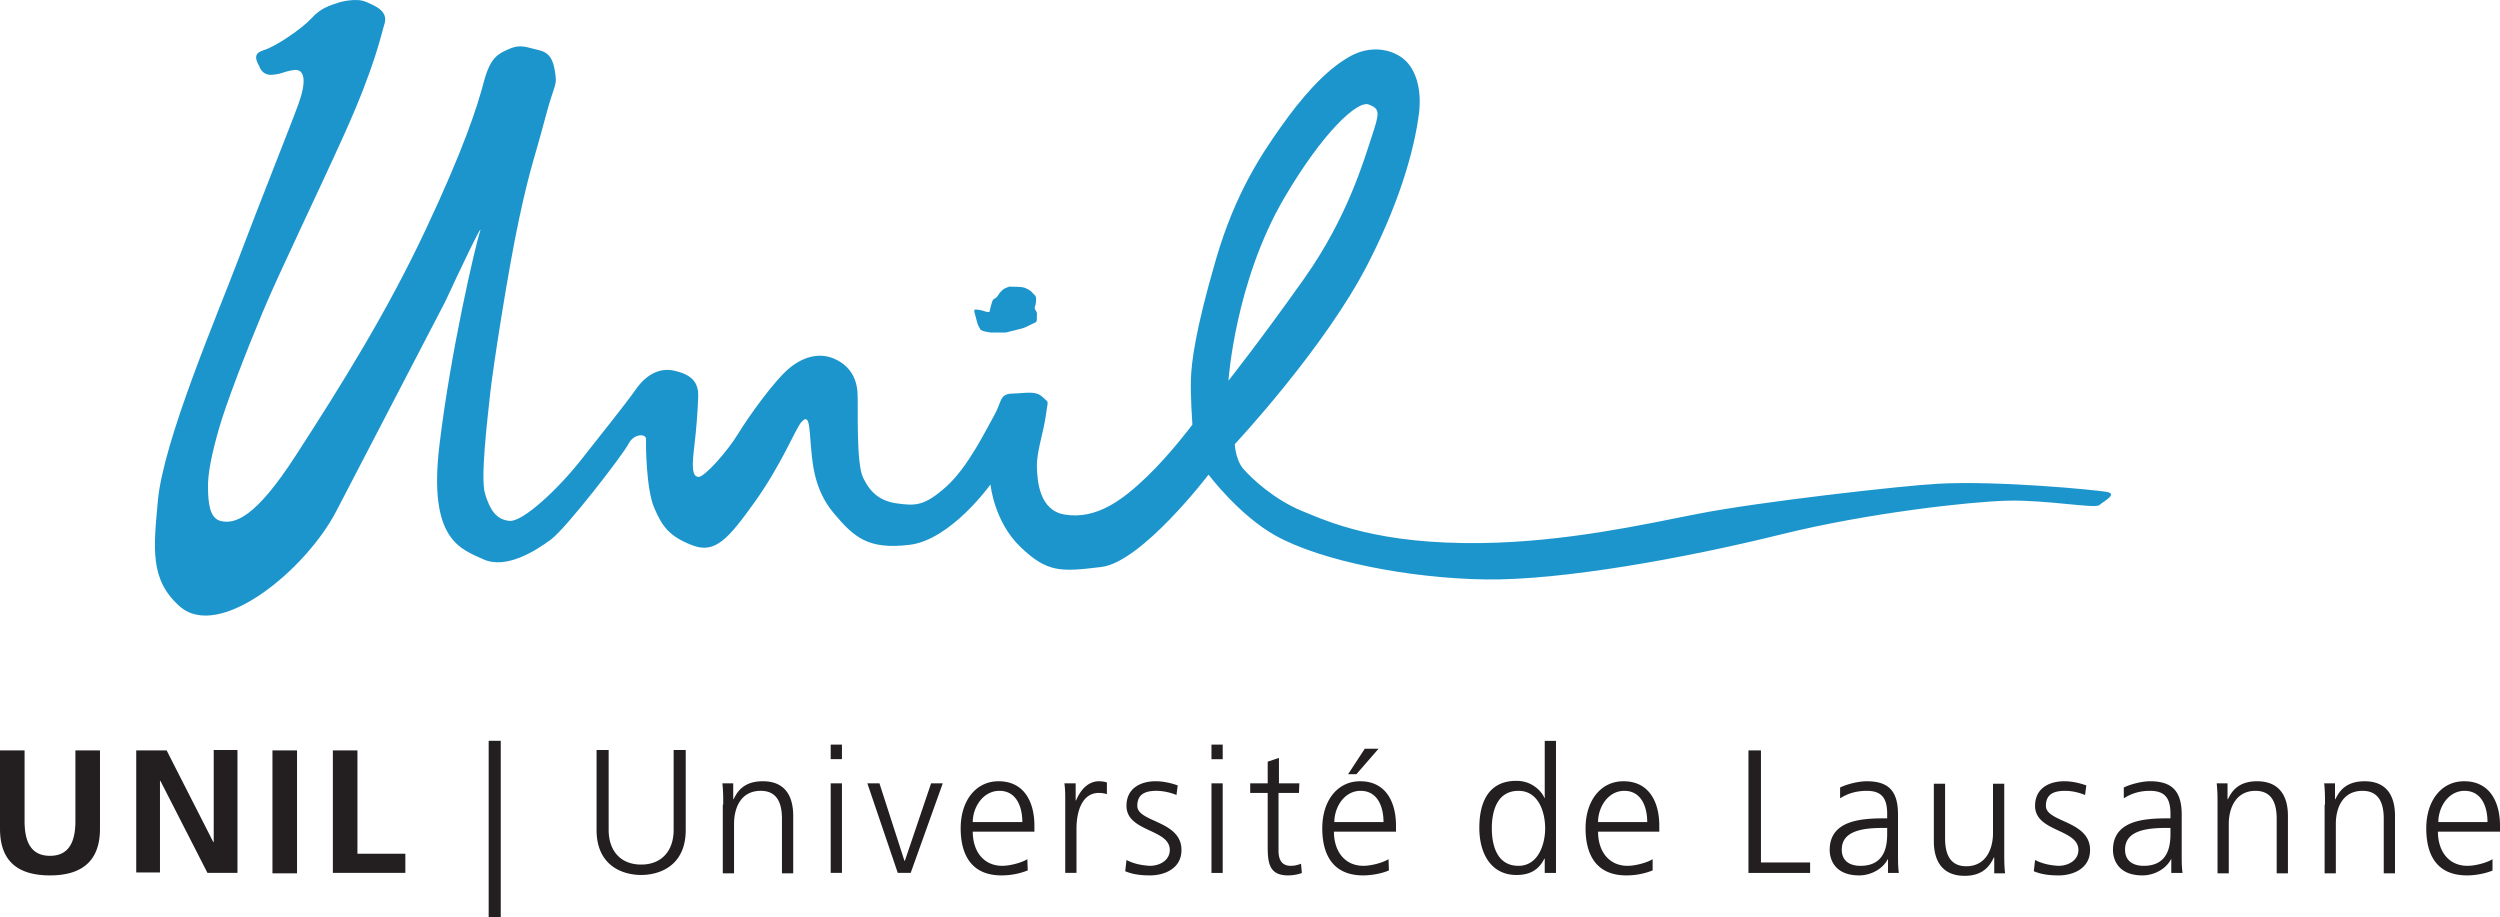 <svg xmlns="http://www.w3.org/2000/svg" width="600.1" height="220.13" xmlns:v="https://vecta.io/nano"><path d="M505.674 118.068c-2.847-.481-25.779-2.73-40.482-1.95-8.177.429-42.861 4.303-57.863 7.267-13.143 2.6-31.538 6.682-51.649 6.968-24.869.351-36.608-5.018-43.173-7.709-6.552-2.704-11.856-7.579-14.027-10.062-1.95-2.236-2.08-5.967-2.08-5.967s21.58-23.049 31.928-43.238c8.853-17.251 11.479-29.926 12.259-35.971.793-6.045-.767-11.05-3.887-13.429-3.159-2.392-8.021-3.003-12.571-.481-6.292 3.471-12.038 10.439-16.64 16.926-4.589 6.487-10.959 15.886-15.6 31.798-5.057 17.394-5.889 24.791-6.019 28.782-.143 3.978.351 10.92.351 10.92s-5.135 6.929-10.842 12.428c-5.707 5.486-12.077 10.465-19.851 9.165-5.993-1.014-6.552-7.917-6.63-11.544-.065-3.614 1.625-8.294 2.145-12.272.533-3.965.858-2.821-.793-4.394-1.651-1.586-3.952-.91-7.202-.832-3.237.078-2.535 2.002-4.368 5.174-1.807 3.159-6.201 12.363-11.492 17.121s-7.488 4.641-11.648 4.108c-4.16-.52-6.578-2.509-8.346-6.175-1.768-3.679-1.131-16.939-1.365-20.566-.26-3.614-1.989-6.227-5.057-7.774-3.692-1.885-7.748-.897-11.232 1.963-3.601 2.951-9.763 11.544-12.376 15.821-2.613 4.29-8.06 10.387-9.49 10.335-1.703-.065-1.547-2.925-.962-7.839.39-3.25.754-7.566.884-11.375.143-3.783-1.898-5.382-5.668-6.266-3.757-.884-6.955 1.131-9.269 4.42-2.678 3.796-7.839 10.166-13.208 17.004s-13.936 14.911-17.147 14.612c-3.224-.312-4.667-2.626-5.863-6.474s.65-18.59 1.222-24.089 4.251-29.484 6.981-42.133c2.717-12.636 3.731-14.495 6.149-23.725 2.405-9.23 3.12-7.644 2.314-12.038-.793-4.394-3.068-4.329-5.525-4.979-2.444-.663-3.536-.702-5.85.364-2.327 1.066-4.095 1.989-5.629 7.813-1.534 5.837-4.745 15.86-13.988 35.49s-19.89 36.725-31.174 54.158c-9.711 15.015-14.573 16.406-17.901 15.652-2.782-.624-3.055-4.511-3.12-7.93-.078-3.432.923-8.281 2.652-14.3s6.292-17.875 10.426-27.794c4.16-9.932 12.649-27.339 19.578-42.679C90.155 15.576 91.507 8.166 92.274 5.8c.988-3.081-2.028-4.329-4.459-5.369s-6.357.13-6.357.13c-2.587.845-4.537 1.443-6.708 3.848-2.184 2.392-8.502 6.747-11.44 7.631-2.145.65-2.275 1.794-1.066 3.861 0 0 .585 2.327 3.25 2.041s2.067-.65 4.927-1.118 3.146 2.808 1.248 8.06-9.425 24.011-14.443 37.323c-5.031 13.312-18.044 43.654-19.331 57.993-1.053 11.505-1.937 18.967 5.213 25.324 9.503 8.45 30.316-8.723 37.635-22.867l26.117-50.232c3.289-7.111 9.425-20.007 8.346-16.809-1.053 3.198-7.033 28.626-9.737 51.337-2.704 22.698 5.135 24.817 10.556 27.3 5.421 2.47 12.493-1.989 16.185-4.719 3.718-2.717 17.485-20.618 18.707-23.062 1.222-2.418 4.199-2.418 4.147-1.092-.039 1.339.013 11.843 1.95 16.458 1.937 4.628 3.744 6.968 9.191 9.061 5.421 2.08 8.554-1.469 14.846-10.244 6.487-9.022 9.763-17.446 11.245-19.253 2.041-2.47 1.963 1.365 2.301 5.018.377 4.03.572 10.855 5.499 16.718 4.914 5.863 8.294 8.84 18.213 7.644 9.919-1.17 19.448-14.495 19.448-14.495s.832 8.957 7.254 15.067c6.435 6.123 9.607 5.928 19.344 4.745 9.737-1.17 25.74-22.165 25.74-22.165s7.293 9.724 16.068 14.625c10.972 6.123 32.201 10.27 50.427 10.53 18.239.26 47.814-5.083 71.136-10.855 20.553-5.083 44.993-7.813 54.106-8.047 9.139-.26 21.112 1.976 22.087 1.053.975-.858 4.589-2.691 1.755-3.172zM308.308 47.452c9.282-15.821 17.602-23.439 20.267-22.36s2.652 1.807.715 7.631c-1.911 5.811-5.837 19.409-16.146 34.021-10.335 14.612-18.265 24.635-18.265 24.635s1.56-23.712 13.429-43.927M233.9 74.93c0-.2-.3-.8.7-.6 1.1.1 2 .5 2.1.5s.8.1.8.1.6-2.8.9-3c.3-.3.8-.4 1.1-.9s.8-1.3 1.7-1.8c1-.4.9-.5 1.9-.4 1 0 2.3 0 3 .3s.9.4 1.5.9c.5.6 1.1.9 1.1 1.6s0 .9-.1 1.4-.4.8-.1 1.3.5.8.4 1.4.2 1.4-.4 1.7c-.6.2-2.3 1.2-3.1 1.4l-4 1h-3.5c-.7-.1-2.3-.3-2.6-.8-.3-.6-.5-.8-.7-1.5l-.7-2.6" fill="#1c95cd"/><path d="M0 180.13h5.9v17c0 5 1.6 8.3 6.1 8.3s6.1-3.3 6.1-8.3v-17H24v18.8c0 7.9-4.5 11.2-12 11.2-7.6 0-12-3.3-12-11.2v-18.8m32.7 0H40l11.2 22h.1v-22.1H57v29.5h-7.2l-11.3-22.1h-.1v22h-5.7v-29.3m32.7 0h5.9v29.5h-5.9v-29.5m14.5 0h5.9v24.8h11.5v4.6H79.9v-29.4m40.3-2.3v42.3h-2.9v-42.3h2.9m44.4 21.4c0 8.7-6.4 10.8-10.7 10.8s-10.7-2.1-10.7-10.8v-19.2h2.9v19.2c0 4.8 2.7 8.3 7.8 8.3s7.8-3.5 7.8-8.3v-19.2h2.9v19.2m9-6.1c0-1.7 0-3.3-.2-5.1h2.6v3.8h.1c.9-1.9 2.5-4.3 7-4.3 5.3 0 7.3 3.5 7.3 8.3v13.8h-2.7v-13.1c0-4.1-1.4-6.7-5.1-6.7-4.9 0-6.4 4.3-6.4 7.9v11.9h-2.7v-16.5m28.6-10.9h-2.7v-3.5h2.7v3.5m-2.7 5.8h2.7v21.5h-2.7v-21.5m19.2 21.5h-3.1l-7.3-21.5h2.9l6 18.6h.1l6.3-18.6h2.8l-7.7 21.5m28.1-.6c-2 .8-4.1 1.2-6.3 1.2-7.1 0-9.8-4.8-9.8-11.3 0-6.6 3.6-11.3 9.1-11.3 6.1 0 8.6 4.9 8.6 10.7v1.4h-14.8c0 4.6 2.5 8.2 7.1 8.2 1.9 0 4.8-.8 6-1.6l.1 2.7m-1.3-11.6c0-3.8-1.5-7.5-5.5-7.5-3.9 0-6.4 3.9-6.4 7.5h11.9m10.3-4.5c0-2.4 0-3.2-.2-4.8h2.7v4.1h.1c1-2.4 2.8-4.6 5.5-4.6.6 0 1.4.1 1.9.3v2.8a6.28 6.28 0 0 0-1.9-.3c-4.2 0-5.4 4.7-5.4 8.6v10.6h-2.7v-16.7m14.7 13.6c1.7.9 3.7 1.3 5.6 1.4 2.5 0 4.8-1.4 4.8-3.8 0-5.1-10.4-4.3-10.4-10.6 0-4.3 3.5-5.9 7-5.9 1.8 0 3.6.4 5.3 1l-.3 2.3c-1.4-.6-3.3-1-4.8-1-2.7 0-4.6.8-4.6 3.6 0 4 10.6 3.5 10.6 10.6 0 4.6-4.3 6.1-7.5 6.1-2.1 0-4.1-.2-6-1l.3-2.7m23.1-24.2h-2.7v-3.5h2.7v3.5m-2.7 5.8h2.7v21.5h-2.7v-21.5m21 2.3h-4.9v13.9c0 2 .7 3.6 2.9 3.6 1 0 1.7-.2 2.5-.5l.2 2.2c-.6.3-2 .6-3.3.6-4.7 0-4.9-3.2-4.9-7.2v-12.6h-4.2v-2.3h4.2v-5.2l2.7-.9v6.1h4.9l-.1 2.3m21.6 18.6c-1.8.8-4.3 1.2-6.2 1.2-7.1 0-9.8-4.8-9.8-11.3 0-6.6 3.6-11.3 9.1-11.3 6.1 0 8.6 4.9 8.6 10.7v1.4h-14.9c0 4.6 2.5 8.2 7.1 8.2 1.9 0 4.8-.8 6-1.6l.1 2.7m-1.3-11.6c0-3.8-1.5-7.5-5.5-7.5-3.9 0-6.3 3.9-6.3 7.5h11.8m-4.5-17.6h3.3l-5.3 6.1h-2l4-6.1m45.9 29.8h-2.7v-3.4h-.1c-1.4 2.8-3.6 3.9-6.7 3.9-5.9 0-8.9-4.9-8.9-11.3 0-6.6 2.5-11.3 8.9-11.3 4.2 0 6.4 3.1 6.7 4.1h.1v-13.7h2.7v31.7m-9-1.7c4.7 0 6.4-5.1 6.4-9s-1.6-9-6.4-9c-5.1 0-6.4 4.8-6.4 9s1.3 9 6.4 9m32.2 1.1c-2 .8-4.1 1.2-6.3 1.2-7.1 0-9.8-4.8-9.8-11.3 0-6.6 3.6-11.3 9.1-11.3 6.1 0 8.6 4.9 8.6 10.7v1.4h-14.7c0 4.6 2.5 8.2 7.1 8.2 1.9 0 4.8-.8 6-1.6v2.7m-1.3-11.6c0-3.8-1.5-7.5-5.5-7.5-3.9 0-6.3 3.9-6.3 7.5h11.8m24.4-17.2h2.9v26.9h11.8v2.5h-14.8v-29.4m33.5 26h0c-1.3 2.6-4.3 4-6.9 4-6.1 0-7.1-4.1-7.1-6.1 0-7.2 7.7-7.6 13.3-7.6h.5v-1.1c0-3.7-1.3-5.5-4.9-5.5-2.2 0-4.4.5-6.4 1.8v-2.6c1.6-.8 4.4-1.5 6.4-1.5 5.3 0 7.5 2.4 7.5 8v9.5c0 1.7 0 3 .2 4.5h-2.6v-3.4m-.2-7.4h-.8c-4.6 0-10.1.5-10.1 5.2 0 2.8 2 3.9 4.5 3.9 6.2 0 6.4-5.4 6.4-7.8v-1.3m28.1 5.8c0 1.6 0 3.4.2 5.1h-2.6v-3.8h-.1c-.9 1.9-2.5 4.4-7 4.4-5.3 0-7.4-3.5-7.4-8.3v-13.8h2.7v13.1c0 4.1 1.4 6.7 5.1 6.7 4.8 0 6.4-4.3 6.4-7.9v-11.9h2.7v16.4m7.4 1.9c1.7.9 3.7 1.3 5.6 1.4 2.5 0 4.8-1.4 4.8-3.8 0-5.1-10.4-4.3-10.4-10.6 0-4.3 3.5-5.9 7-5.9 1.8 0 3.6.4 5.3 1l-.3 2.3c-1.5-.6-3.1-1-4.8-1-2.7 0-4.6.8-4.6 3.6 0 4 10.6 3.5 10.6 10.6 0 4.6-4.3 6.1-7.5 6.1-2.1 0-4.1-.2-6-1l.3-2.7m32.7-.3h0c-1.3 2.6-4.3 4-6.9 4-6.1 0-7.1-4.1-7.1-6.1 0-7.2 7.7-7.6 13.3-7.6h.5v-1.1c0-3.7-1.3-5.5-4.9-5.5-2.2 0-4.3.5-6.3 1.8v-2.6c1.6-.8 4.4-1.5 6.3-1.5 5.3 0 7.6 2.4 7.6 8v9.5c0 1.7 0 3 .2 4.5h-2.7v-3.4m-.2-7.4h-.8c-4.6 0-10.1.5-10.1 5.2 0 2.8 2 3.9 4.5 3.9 6.2 0 6.4-5.4 6.4-7.8v-1.3m11.3-5.6c0-1.7 0-3.3-.2-5.1h2.6v3.8h.1c.9-1.9 2.5-4.3 7-4.3 5.3 0 7.4 3.5 7.4 8.3v13.8h-2.7v-13.1c0-4.1-1.4-6.7-5.1-6.7-4.8 0-6.4 4.3-6.4 7.9v11.9h-2.7v-16.5m25.8 0c0-1.7 0-3.3-.2-5.1h2.6v3.8h.1c.9-1.9 2.5-4.3 7-4.3 5.3 0 7.3 3.5 7.3 8.3v13.8h-2.7v-13.1c0-4.1-1.4-6.7-5.1-6.7-4.9 0-6.4 4.3-6.4 7.9v11.9H558v-16.5m40.4 15.8c-1.9.8-4.3 1.2-6.2 1.2-7.2 0-9.8-4.8-9.8-11.3 0-6.6 3.6-11.3 9.1-11.3 6.1 0 8.6 4.9 8.6 10.7v1.4h-14.9c0 4.6 2.5 8.2 7.1 8.2 2 0 4.8-.8 6-1.6v2.7m-1.2-11.6c0-3.8-1.5-7.5-5.5-7.5-3.9 0-6.3 3.9-6.3 7.5h11.8" fill="#231f20"/></svg>
